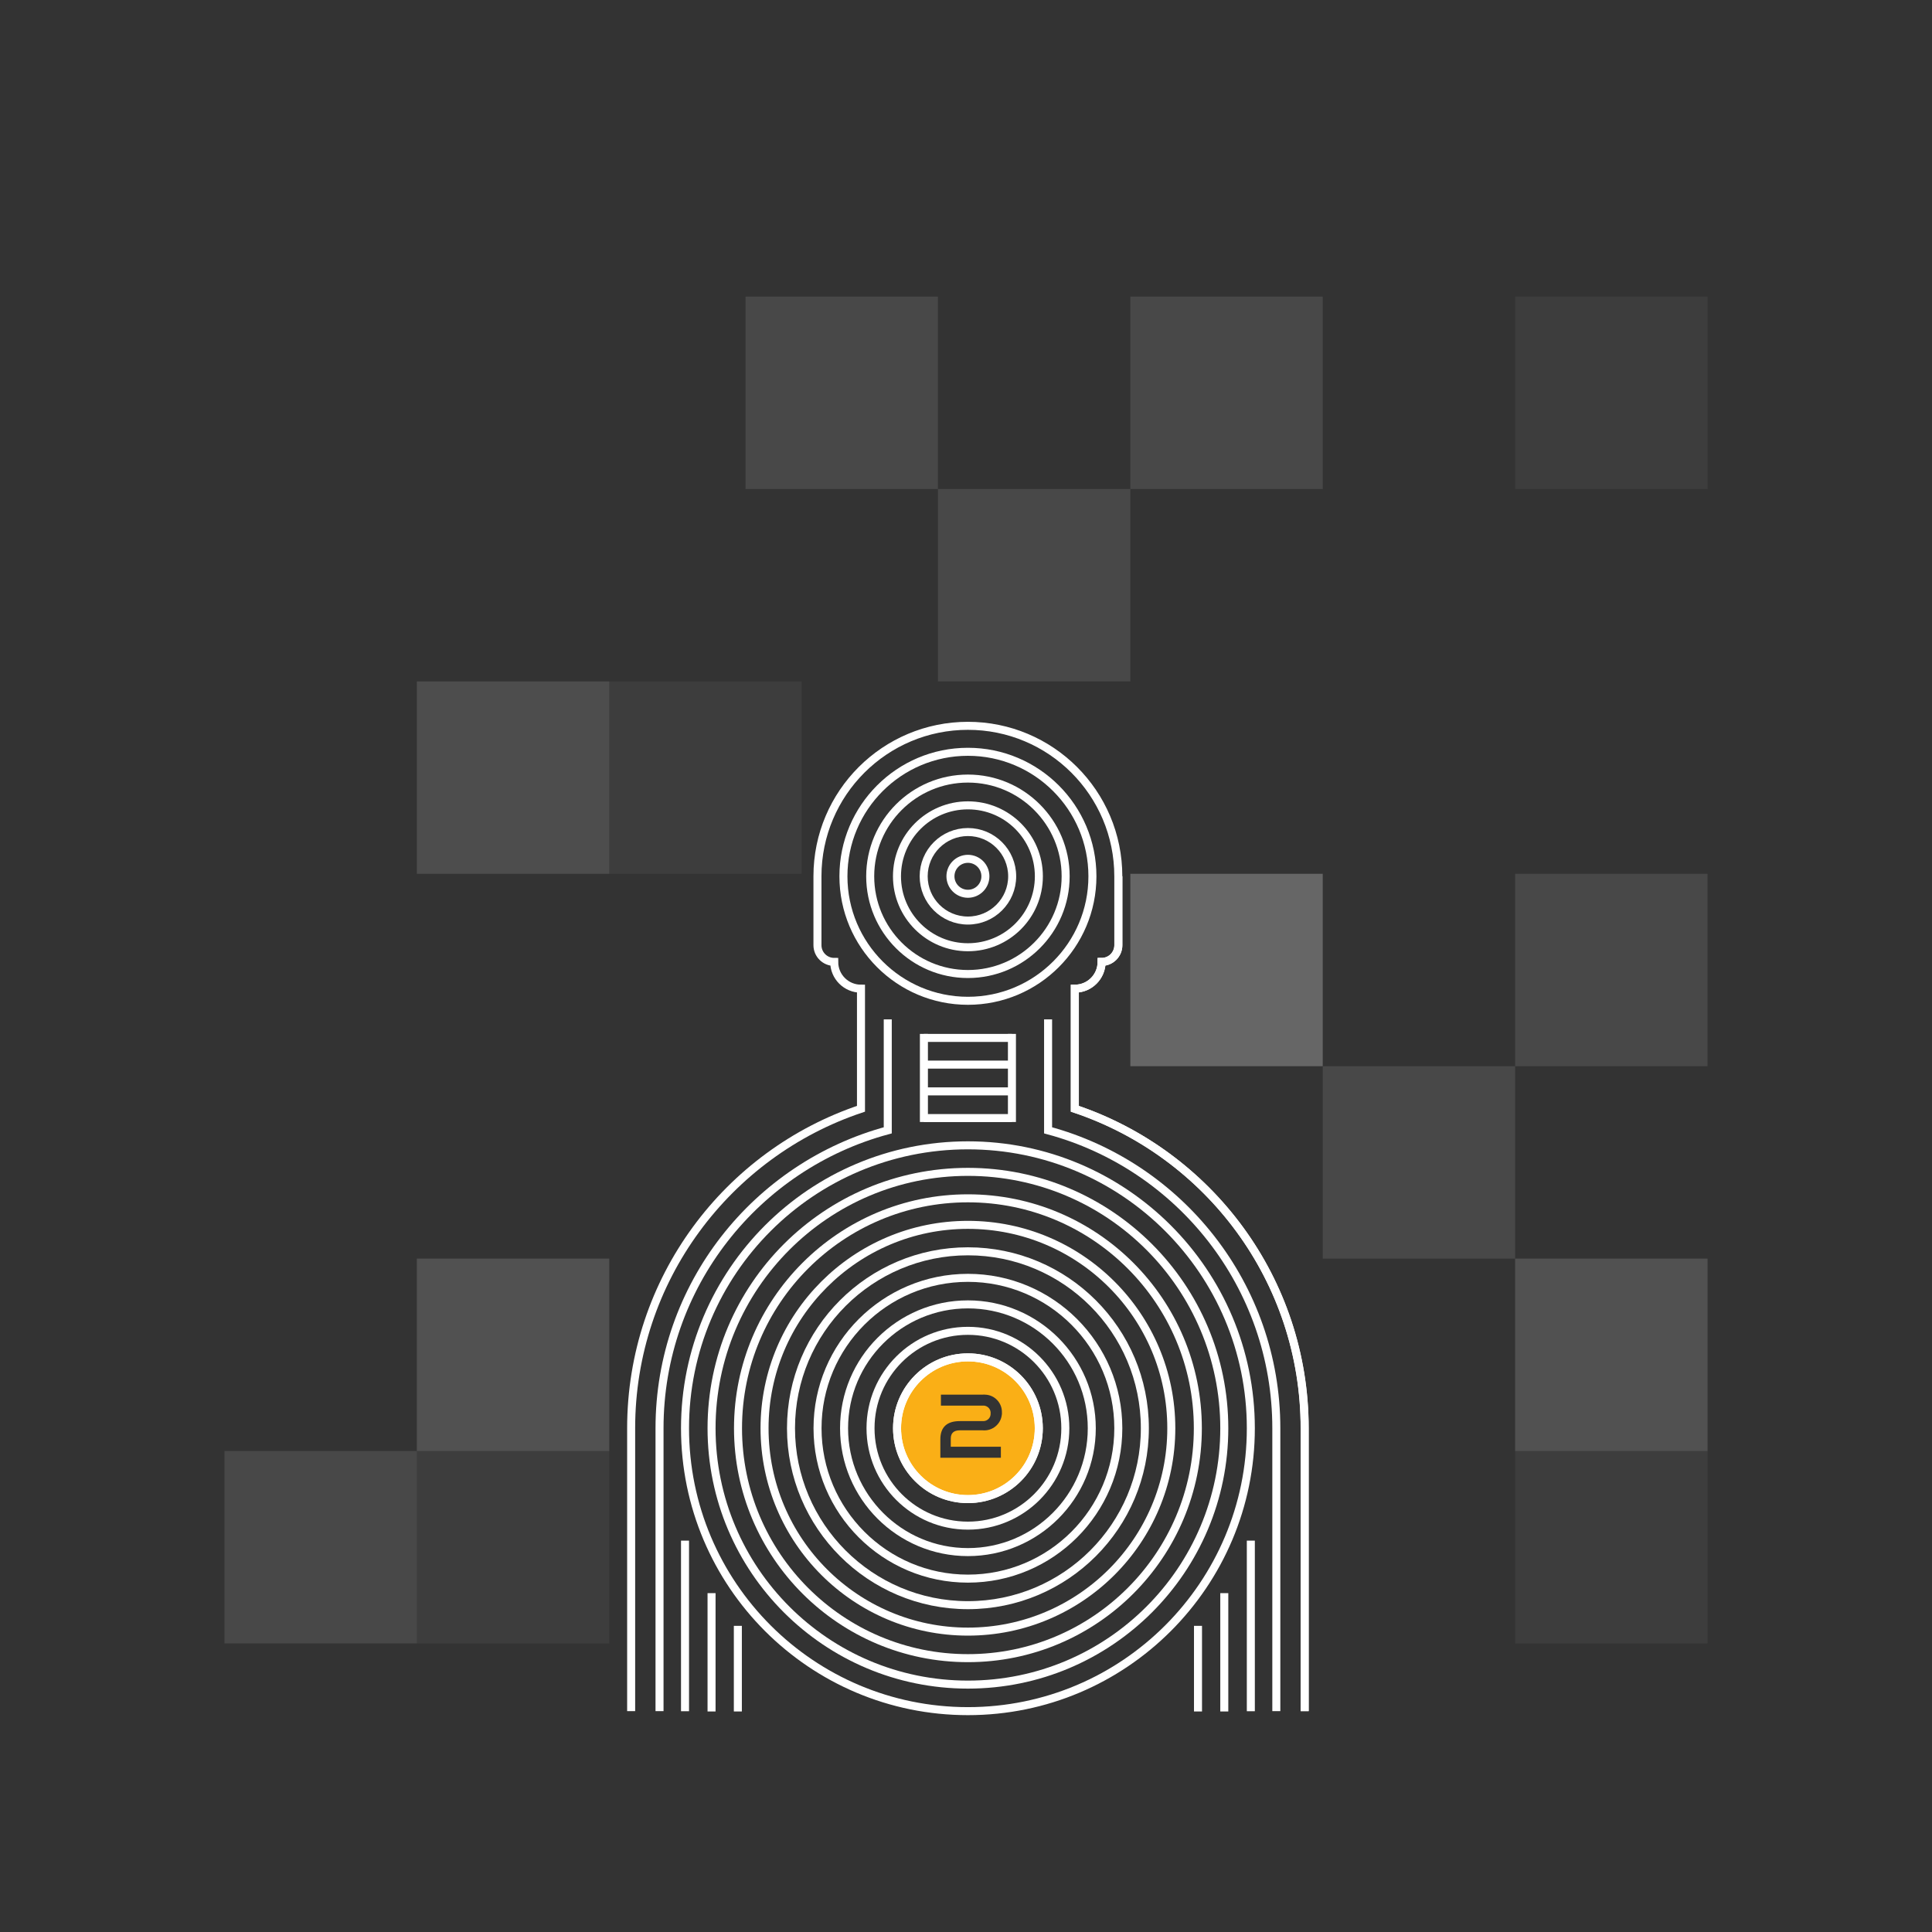 <?xml version="1.0" encoding="UTF-8"?>
<svg xmlns="http://www.w3.org/2000/svg" version="1.1" viewBox="0 0 241 241">
  <rect x="0" y="0" width="241" height="241" fill="#333333" stroke="none"/>
  <!-- Generator: Adobe Illustrator 28.6.0, SVG Export Plug-In . SVG Version: 1.2.0 Build 709)  -->
  <g>
    <g id="Layer_1">
      <path id="Intersection_44" d="M4,241c-1.23,0-2.46-.11-3.66-.33C.12,239.46,0,238.23,0,237V4c0-1.23.11-2.46.33-3.67,1.21-.22,2.44-.33,3.67-.33h233c1.23,0,2.46.11,3.67.33.22,1.21.34,2.44.33,3.67v233c0,1.23-.11,2.46-.33,3.67-1.21.22-2.44.34-3.67.33H4Z" fill="#0014ff" opacity="0"/>
      <g id="background" opacity=".5">
        <rect id="Rectangle_11895" x="189" y="157" width="24" height="24" fill="#fff" isolation="isolate" opacity=".3"/>
        <rect id="Rectangle_12641" x="52" y="157" width="24" height="24" fill="#fff" isolation="isolate" opacity=".3"/>
        <rect id="Rectangle_11896" x="189" y="109" width="24" height="24" fill="#fff" isolation="isolate" opacity=".2"/>
        <rect id="Rectangle_11897" x="52" y="85" width="24" height="24" fill="#fff" isolation="isolate" opacity=".25"/>
        <rect id="Rectangle_11898" x="189" y="37" width="24" height="24" fill="#fff" isolation="isolate" opacity=".1"/>
        <rect id="Rectangle_11899" x="141" y="109" width="24" height="24" fill="#fff" isolation="isolate" opacity=".5"/>
        <rect id="Rectangle_11900" x="52" y="181" width="24" height="24" fill="#fff" isolation="isolate" opacity=".1"/>
        <rect id="Rectangle_11901" x="189" y="181" width="24" height="24" fill="#fff" isolation="isolate" opacity=".1"/>
        <rect id="Rectangle_11902" x="165" y="181" width="24" height="24" fill="#fff" fill-opacity="0"/>
        <rect id="Rectangle_11903" x="76" y="85" width="24" height="24" fill="#fff" isolation="isolate" opacity=".1"/>
        <rect id="Rectangle_11904" x="165" y="133" width="24" height="24" fill="#fff" isolation="isolate" opacity=".2"/>
        <rect id="Rectangle_11905" x="141" y="37" width="24" height="24" fill="#fff" isolation="isolate" opacity=".2"/>
        <rect id="Rectangle_11906" x="117" y="61" width="24" height="24" fill="#fff" isolation="isolate" opacity=".2"/>
        <rect id="Rectangle_11907" x="93" y="37" width="24" height="24" fill="#fff" isolation="isolate" opacity=".2"/>
        <rect id="Rectangle_11908" x="28" y="181" width="24" height="24" fill="#fff" isolation="isolate" opacity=".2"/>
        <rect id="Rectangle_11909" x="141" y="157" width="24" height="24" fill="#fff" fill-opacity="0"/>
      </g>
      <path d="M120.74,169.32c-4.88,0-8.84,3.96-8.84,8.84s3.96,8.84,8.84,8.84,8.84-3.96,8.84-8.84-3.96-8.84-8.84-8.84ZM124.97,176.44c-.11,1.21-1.19,2.09-2.39,1.98h-2.86c-.74,0-1.12.35-1.12,1.02v1.03h6.25v1.37h-7.55v-2.3c0-1.53.84-2.27,2.42-2.27h2.99c.5-.03.89-.45.86-.96v-.16c-.05-.5-.5-.86-1-.81h-5.2v-1.37h5.2c.1,0,.21-.02.31,0,1.19.03,2.13,1.03,2.1,2.22v.26h0Z" fill="#faaf16"/>
      <circle cx="120.74" cy="178.16" r="8.84" fill="none" stroke="#fff"/>
      <circle id="Ellipse_503" cx="120.74" cy="178.16" r="8.84" fill="none" stroke="#fff" stroke-linecap="round"/>
      <circle cx="120.74" cy="178.16" r="12.15" fill="none" stroke="#fff"/>
      <circle cx="120.74" cy="178.16" r="15.45" fill="none" stroke="#fff"/>
      <circle cx="120.74" cy="178.16" r="18.76" fill="none" stroke="#fff"/>
      <circle cx="120.74" cy="178.16" r="22.07" fill="none" stroke="#fff"/>
      <circle cx="120.74" cy="178.16" r="25.37" fill="none" stroke="#fff"/>
      <circle cx="120.74" cy="178.16" r="28.68" fill="none" stroke="#fff"/>
      <circle cx="120.74" cy="178.16" r="31.98" fill="none" stroke="#fff"/>
      <circle id="Ellipse_461" cx="120.74" cy="178.16" r="35.29" fill="none" stroke="#fff"/>
      <circle cx="120.74" cy="109.31" r="2.18" fill="none" stroke="#fff"/>
      <circle cx="120.74" cy="109.31" r="5.52" fill="none" stroke="#fff"/>
      <circle cx="120.74" cy="109.31" r="8.85" fill="none" stroke="#fff"/>
      <circle cx="120.74" cy="109.31" r="12.19" fill="none" stroke="#fff"/>
      <circle cx="120.74" cy="109.31" r="15.53" fill="none" stroke="#fff"/>
      <path id="Path_14166" d="M126.23,139.47h-10.99" fill="none" stroke="#fff" stroke-miterlimit="10"/>
      <path id="Path_14166-3" d="M126.23,136.14h-10.99" fill="none" stroke="#fff" stroke-miterlimit="10"/>
      <path id="Path_14166-3-2" d="M78.93,136.9" fill="none" stroke="#fff" stroke-miterlimit="10"/>
      <path id="Path_14166-3-3" d="M162.55,136.9" fill="none" stroke="#fff" stroke-miterlimit="10"/>
      <path id="Path_14166-3-4" d="M126.23,132.8h-10.99" fill="none" stroke="#fff" stroke-miterlimit="10"/>
      <path id="Path_14166-3-5" d="M126.23,129.47h-10.99" fill="none" stroke="#fff" stroke-miterlimit="10"/>
      <path d="M82.27,213.45v-35.29c0-17.79,12.07-32.75,28.47-37.16v-13.84" fill="none" stroke="#fff"/>
      <path d="M159.21,213.45v-35.29c0-17.79-12.07-32.75-28.47-37.16v-13.84" fill="none" stroke="#fff"/>
      <line x1="126.23" y1="139.96" x2="126.23" y2="128.97" fill="none" stroke="#fff"/>
      <line x1="115.25" y1="139.96" x2="115.25" y2="128.97" fill="none" stroke="#fff"/>
      <path d="M139.51,109.31v8.59c0,1.15-.93,2.09-2.09,2.09h0c0,1.84-1.49,3.34-3.34,3.34h0v14.98c16.66,5.58,28.67,21.31,28.67,39.85v35.29" fill="none" stroke="#fff"/>
      <path d="M78.73,213.45v-35.29c0-18.54,12.01-34.28,28.67-39.85v-14.98h0c-1.84,0-3.34-1.49-3.34-3.34h0c-1.15,0-2.09-.93-2.09-2.09v-8.59c0-10.38,8.42-18.78,18.8-18.77h-.07c10.38-.02,18.8,8.39,18.8,18.77v8.59c0,1.15-.93,2.09-2.09,2.09h0c0,1.84-1.49,3.34-3.34,3.34h0v14.98c16.66,5.58,28.67,21.31,28.67,39.85v35.29" fill="none" stroke="#fff"/>
      <path d="M156.03,192.18v21.28" fill="none" stroke="#fff"/>
      <path d="M152.72,198.73v14.76" fill="none" stroke="#fff"/>
      <path d="M149.44,202.81v10.68" fill="none" stroke="#fff"/>
      <path d="M85.45,192.18v21.28" fill="none" stroke="#fff"/>
      <path d="M88.76,198.73v14.76" fill="none" stroke="#fff"/>
      <path d="M92.04,202.81v10.68" fill="none" stroke="#fff"/>
    </g>
  </g>
</svg>